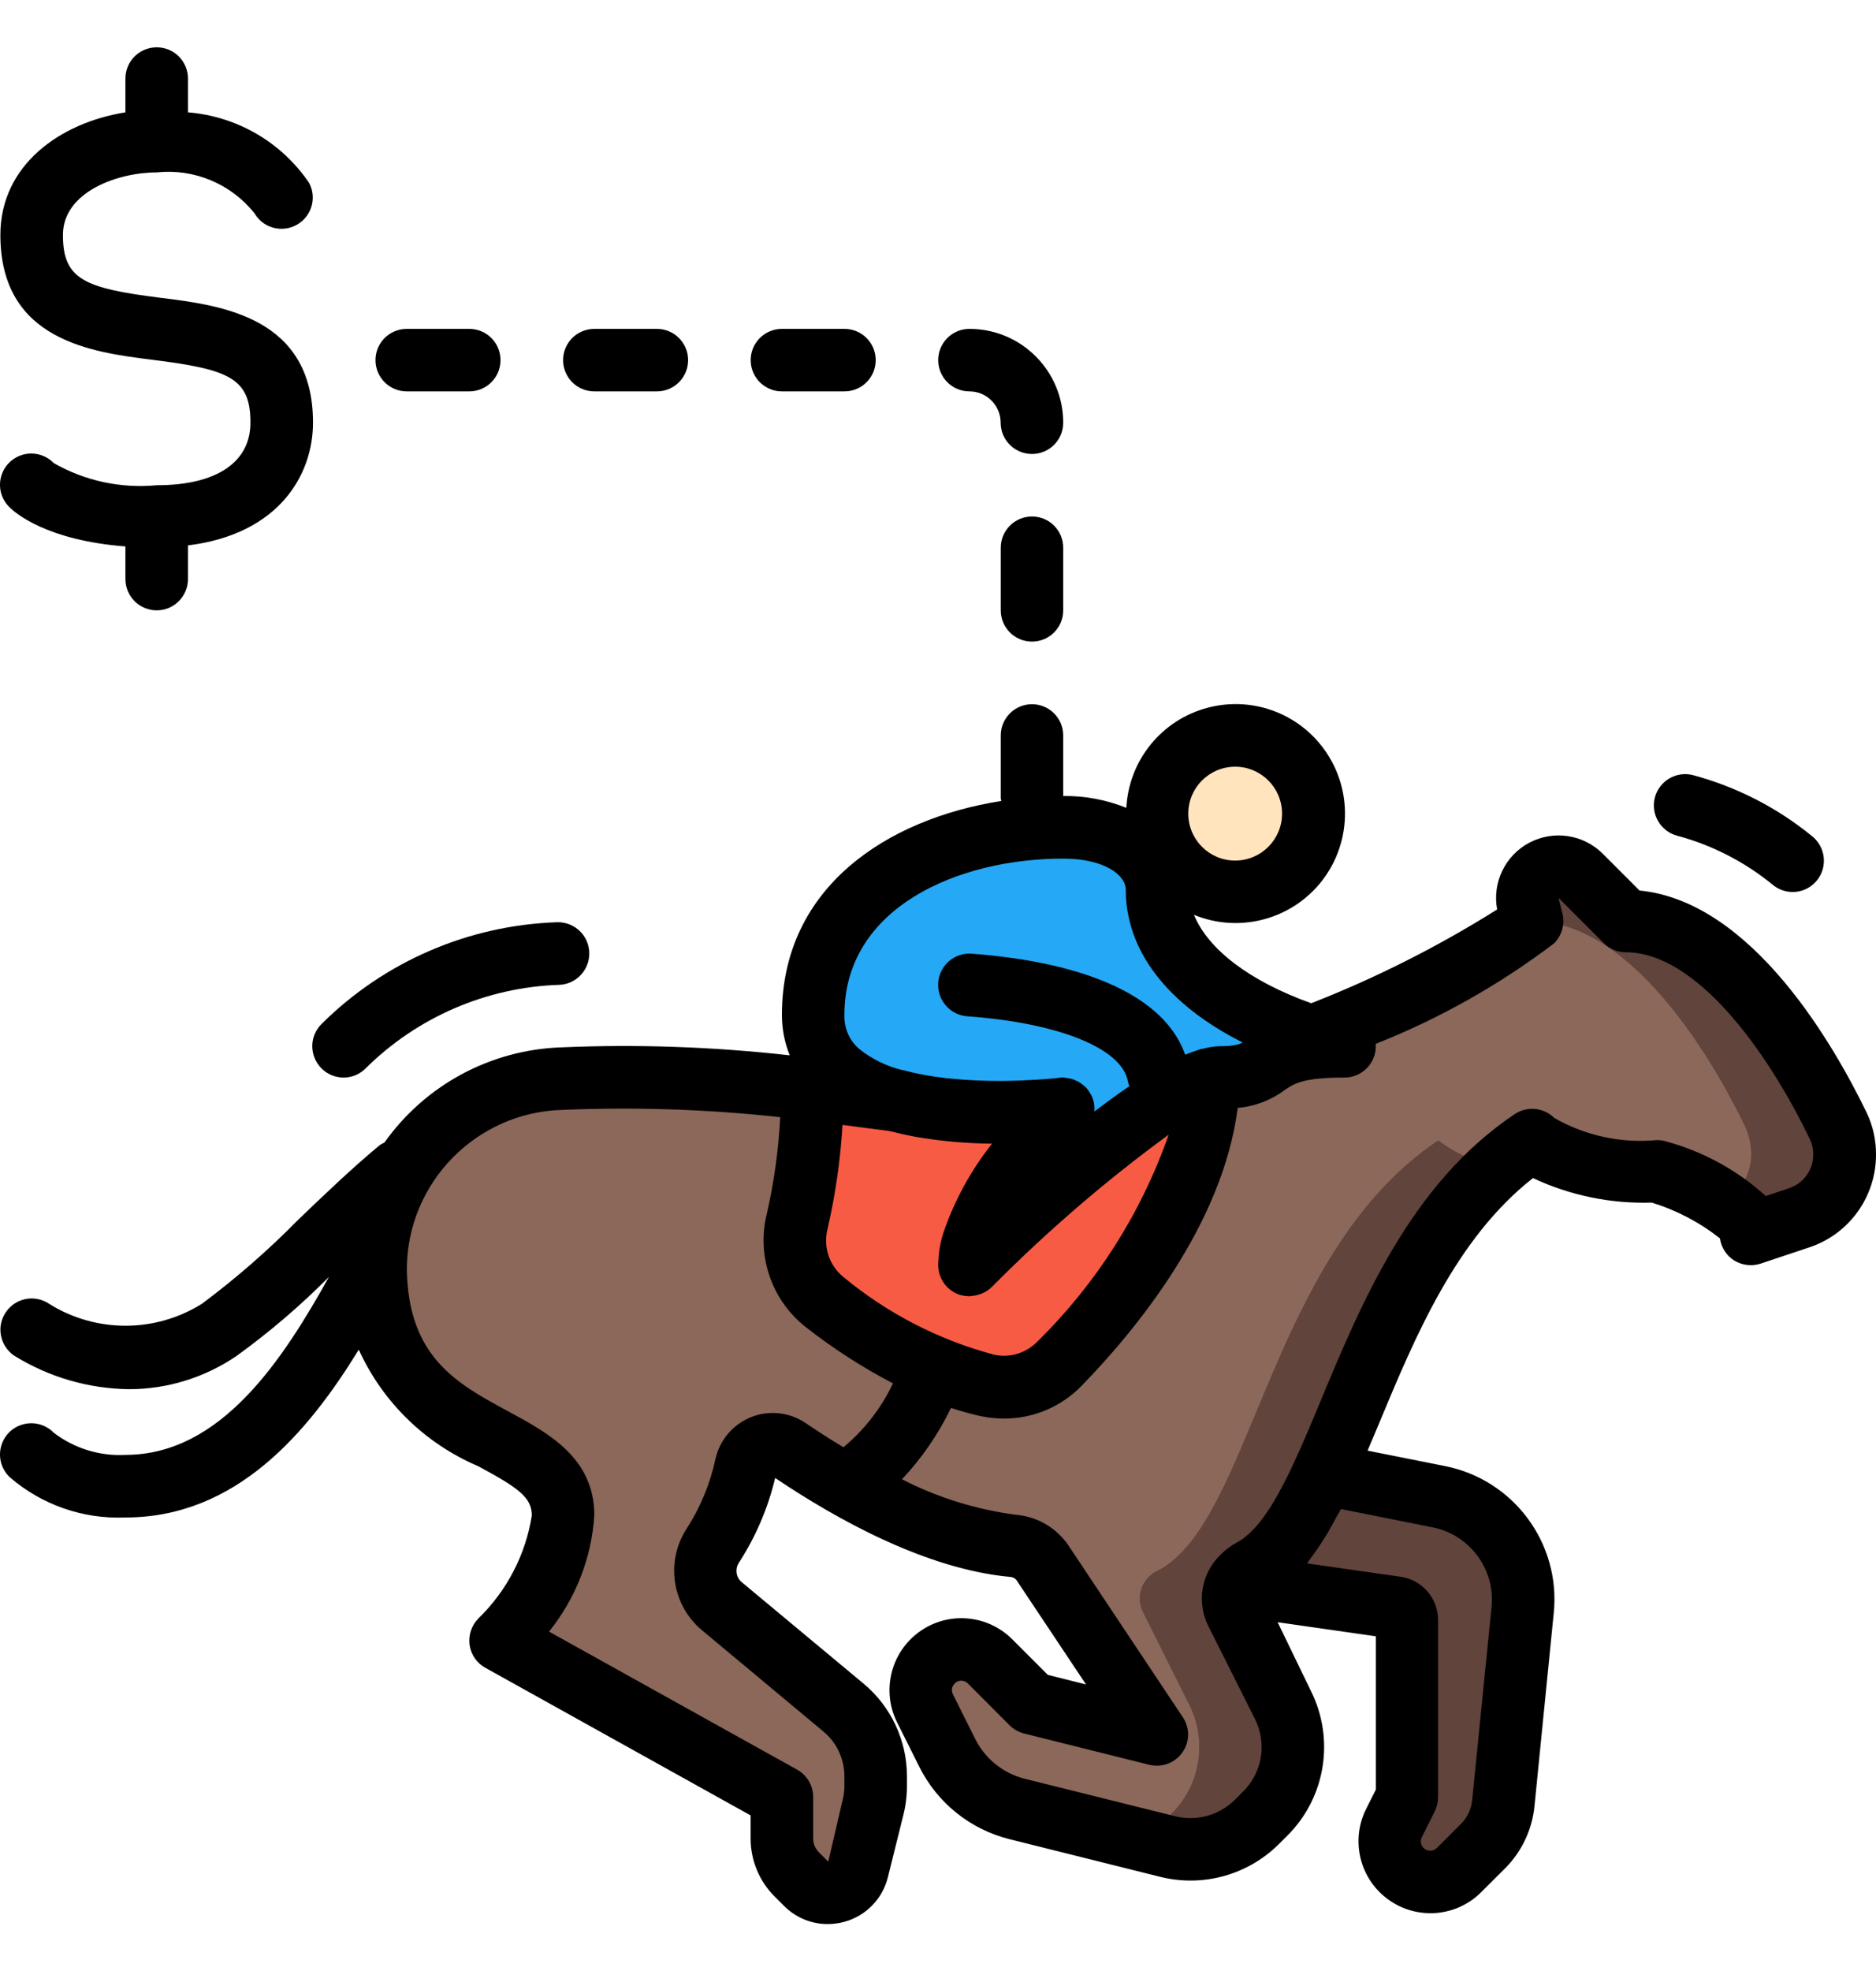 <?xml version="1.0" encoding="UTF-8"?>
<svg xmlns="http://www.w3.org/2000/svg" width="20" height="21" viewBox="0 0 20 21" fill="none">
  <g clip-path="url(#clip0_121_2731)">
    <path d="M15.338 15.947L14.108 15.701C13.966 16.115 13.699 16.475 13.343 16.73C13.277 16.765 13.223 16.82 13.189 16.887L14.892 17.13C14.954 17.139 15.001 17.193 15.001 17.256V19.146L14.861 19.424C14.767 19.614 14.824 19.845 14.996 19.969C15.168 20.093 15.405 20.074 15.555 19.924L15.81 19.669C15.933 19.546 16.01 19.384 16.027 19.211L16.233 17.157C16.29 16.583 15.903 16.06 15.338 15.947Z" fill="#61443C"></path>
    <path d="M14.335 11.147C13.002 10.814 12.335 10.148 12.335 9.481C12.335 8.951 11.492 8.421 9.805 9.232C9.287 9.469 8.894 9.915 8.724 10.459C8.223 12.202 11.335 11.814 11.335 11.814C11.335 11.814 10.407 12.059 10.335 12.835C10.308 13.137 10.522 13.296 10.743 13.088C11.363 12.506 12.524 11.48 13.002 11.48C13.668 11.48 13.335 11.147 14.335 11.147Z" fill="#25A8F5"></path>
    <path d="M14.001 8.669C14.001 9.129 13.628 9.502 13.168 9.502C12.708 9.502 12.335 9.129 12.335 8.669C12.335 8.209 12.708 7.836 13.168 7.836C13.628 7.836 14.001 8.209 14.001 8.669Z" fill="#FFE4BE"></path>
    <path d="M19.6 11.998C19.353 11.485 18.463 9.815 17.334 9.815L16.85 9.332C16.744 9.228 16.582 9.208 16.453 9.281C16.324 9.354 16.259 9.504 16.294 9.648L16.334 9.815C15.614 10.33 14.826 10.743 13.994 11.045C14.104 11.082 14.214 11.115 14.334 11.148C13.334 11.148 13.668 11.481 13.001 11.481C12.525 11.481 11.358 12.508 10.738 13.091C10.639 13.185 10.492 13.207 10.369 13.148C10.245 13.089 10.171 12.961 10.182 12.825C10.187 12.768 10.198 12.712 10.215 12.658C10.368 12.145 10.985 11.915 11.232 11.841H11.235C11.259 11.833 11.283 11.827 11.308 11.821C11.291 11.821 11.275 11.822 11.258 11.825H11.255C10.919 11.854 10.582 11.858 10.245 11.838C10.282 11.828 10.308 11.821 10.322 11.818C10.298 11.818 10.242 11.825 10.165 11.831C9.952 11.813 9.741 11.776 9.535 11.721C8.426 11.541 7.303 11.461 6.179 11.485C6.116 11.488 6.053 11.488 5.989 11.491C4.885 11.523 4.005 12.426 4.003 13.531C4.036 15.474 6.002 15.154 6.002 16.147C5.971 16.528 5.824 16.891 5.583 17.187C5.525 17.263 5.504 17.361 5.525 17.455C5.545 17.548 5.605 17.628 5.689 17.674L8.329 19.143L8.335 19.146V19.586C8.335 19.731 8.392 19.869 8.495 19.97L8.595 20.07C8.678 20.153 8.799 20.186 8.912 20.155C9.026 20.123 9.114 20.034 9.142 19.92L9.305 19.26C9.325 19.184 9.335 19.105 9.335 19.026V18.927C9.335 18.643 9.209 18.375 8.992 18.193L8.822 18.05L7.692 17.11C7.504 16.951 7.464 16.677 7.599 16.47C7.738 16.251 7.845 16.013 7.919 15.764C7.929 15.717 7.942 15.667 7.952 15.617C7.973 15.523 8.04 15.445 8.13 15.409C8.22 15.373 8.322 15.383 8.402 15.437C8.935 15.801 9.915 16.387 10.798 16.47C10.925 16.478 11.042 16.543 11.115 16.647L12.335 18.48L11.135 18.18L11.002 18.147L10.555 17.7C10.424 17.567 10.222 17.533 10.055 17.617C9.922 17.684 9.833 17.815 9.818 17.963C9.811 18.045 9.826 18.126 9.862 18.2L10.098 18.673C10.248 18.973 10.52 19.192 10.845 19.273L12.145 19.596L12.451 19.673C12.792 19.76 13.153 19.66 13.401 19.41L13.491 19.32C13.795 19.016 13.87 18.551 13.678 18.167L13.181 17.17C13.143 17.09 13.139 16.999 13.17 16.916C13.201 16.833 13.264 16.766 13.344 16.73C14.281 16.244 14.494 13.734 15.984 12.418C16.095 12.321 16.212 12.23 16.334 12.148C16.334 12.148 16.667 12.481 17.667 12.481C17.925 12.569 18.173 12.685 18.407 12.828C18.467 12.865 18.523 12.91 18.573 12.961C18.658 13.061 18.795 13.1 18.92 13.061L19.14 12.988C19.408 12.889 19.607 12.658 19.663 12.378C19.677 12.248 19.655 12.116 19.6 11.998Z" fill="#8B685A"></path>
    <path d="M9.335 18.927V18.99C9.238 18.899 9.158 18.792 9.099 18.673L8.862 18.2C8.839 18.153 8.825 18.102 8.822 18.05L8.992 18.193C9.209 18.375 9.335 18.643 9.335 18.927Z" fill="#8B685A"></path>
    <path d="M10.165 11.831C9.619 11.882 9.069 11.845 8.535 11.721C7.754 11.602 6.968 11.524 6.179 11.485C7.302 11.461 8.426 11.54 9.535 11.721C9.741 11.776 9.952 11.813 10.165 11.831Z" fill="#8B685A"></path>
    <path d="M11.309 11.821C11.284 11.827 11.259 11.833 11.235 11.841C11.242 11.835 11.249 11.831 11.255 11.825H11.259C11.275 11.822 11.292 11.821 11.309 11.821Z" fill="#8B685A"></path>
    <path d="M13.181 17.171L13.678 18.167C13.87 18.552 13.795 19.016 13.491 19.32L13.401 19.41C13.153 19.66 12.792 19.76 12.451 19.674L12.145 19.597C12.24 19.549 12.326 19.486 12.401 19.41L12.491 19.32C12.795 19.016 12.87 18.552 12.678 18.167L12.181 17.171C12.143 17.091 12.139 16.999 12.17 16.916C12.201 16.834 12.264 16.767 12.345 16.731C13.351 16.208 13.521 13.355 15.334 12.148C15.523 12.295 15.747 12.388 15.984 12.418C14.494 13.735 14.281 16.244 13.344 16.731C13.264 16.767 13.201 16.834 13.17 16.916C13.139 16.999 13.143 17.091 13.181 17.171Z" fill="#61443C"></path>
    <path d="M19.664 12.378C19.607 12.658 19.409 12.889 19.14 12.988L18.921 13.061C18.795 13.1 18.659 13.061 18.574 12.961C18.524 12.91 18.468 12.865 18.407 12.828C18.542 12.712 18.633 12.553 18.664 12.378C18.678 12.248 18.656 12.116 18.601 11.998C18.354 11.485 17.464 9.815 16.334 9.815L16.294 9.648C16.26 9.504 16.325 9.354 16.454 9.281C16.583 9.208 16.745 9.228 16.851 9.332L17.334 9.815C18.464 9.815 19.354 11.485 19.6 11.998C19.656 12.116 19.678 12.248 19.664 12.378Z" fill="#61443C"></path>
    <path d="M18.663 12.378C18.632 12.553 18.542 12.712 18.407 12.828C18.173 12.686 17.925 12.57 17.667 12.482C16.667 12.482 16.334 12.148 16.334 12.148C16.212 12.231 16.095 12.321 15.984 12.418C15.747 12.388 15.523 12.295 15.334 12.148C13.521 13.355 13.351 16.207 12.345 16.731C12.264 16.767 12.201 16.834 12.17 16.916C12.139 16.999 12.143 17.091 12.181 17.171L12.678 18.167C12.871 18.552 12.795 19.016 12.491 19.32L12.401 19.41C12.326 19.486 12.24 19.549 12.145 19.597L10.845 19.273C10.52 19.192 10.248 18.973 10.098 18.674L9.862 18.2C9.826 18.127 9.811 18.045 9.818 17.964C9.833 17.816 9.922 17.685 10.055 17.617C10.222 17.534 10.424 17.567 10.555 17.701L11.002 18.147L11.135 18.18L12.335 18.48L11.115 16.647C11.042 16.544 10.925 16.478 10.798 16.471C9.915 16.387 8.935 15.801 8.402 15.438C8.322 15.384 8.22 15.373 8.13 15.409C8.04 15.445 7.973 15.523 7.952 15.618C7.942 15.668 7.929 15.717 7.919 15.764C7.845 16.013 7.738 16.251 7.599 16.471C7.464 16.677 7.504 16.952 7.692 17.111L8.822 18.05C8.825 18.103 8.839 18.154 8.862 18.2L9.099 18.674C9.158 18.793 9.238 18.9 9.335 18.99V19.027C9.335 19.106 9.325 19.184 9.305 19.26L9.142 19.92C9.114 20.034 9.026 20.124 8.912 20.155C8.799 20.186 8.678 20.154 8.595 20.07L8.495 19.97C8.392 19.869 8.335 19.731 8.335 19.587V19.147L8.329 19.143L5.689 17.674C5.605 17.628 5.545 17.548 5.525 17.455C5.504 17.362 5.525 17.264 5.583 17.187C5.824 16.891 5.971 16.529 6.002 16.148C6.002 15.154 4.036 15.474 4.003 13.531C4.005 12.426 4.885 11.523 5.989 11.492C6.053 11.489 6.116 11.489 6.179 11.485C6.968 11.524 7.754 11.603 8.535 11.722C9.069 11.845 9.619 11.882 10.165 11.832C10.192 11.835 10.218 11.835 10.245 11.838C10.582 11.858 10.919 11.854 11.255 11.825C11.248 11.832 11.241 11.835 11.235 11.842H11.232C10.985 11.915 10.368 12.145 10.215 12.658C10.198 12.713 10.187 12.768 10.182 12.825C10.171 12.961 10.245 13.09 10.369 13.149C10.492 13.208 10.639 13.185 10.738 13.091C11.358 12.508 12.525 11.482 13.001 11.482C13.668 11.482 13.334 11.149 14.334 11.149C14.214 11.115 14.104 11.082 13.994 11.045C14.826 10.744 15.614 10.33 16.334 9.815C17.464 9.815 18.353 11.485 18.6 11.998C18.656 12.117 18.678 12.248 18.663 12.378Z" fill="#8B685A"></path>
    <path d="M10.322 11.818C10.308 11.822 10.282 11.828 10.245 11.838C10.218 11.835 10.192 11.835 10.165 11.832C10.242 11.825 10.298 11.818 10.322 11.818Z" fill="#8B685A"></path>
    <path d="M11.309 11.821C11.284 11.827 11.259 11.833 11.235 11.841C11.242 11.835 11.249 11.831 11.255 11.825H11.259C11.275 11.822 11.292 11.821 11.309 11.821Z" fill="#8B685A"></path>
    <path d="M9.335 18.927V18.991C9.238 18.9 9.158 18.793 9.099 18.674L8.862 18.201C8.839 18.154 8.826 18.103 8.822 18.051L8.992 18.194C9.21 18.376 9.335 18.644 9.335 18.927Z" fill="#8B685A"></path>
    <path d="M8.788 13.871C9.296 14.289 9.889 14.593 10.526 14.761C10.804 14.821 11.093 14.735 11.292 14.532C11.815 13.996 12.856 12.769 12.887 11.499C12.359 11.628 11.32 12.547 10.743 13.087C10.522 13.295 10.307 13.137 10.335 12.835C10.405 12.059 11.335 11.814 11.335 11.814C10.734 11.884 10.126 11.853 9.535 11.722C9.244 11.689 8.964 11.647 8.665 11.609C8.655 12.08 8.6 12.549 8.498 13.009C8.416 13.328 8.529 13.666 8.788 13.871Z" fill="#F85B44"></path>
    <path d="M3.426 11.382C3.556 11.513 3.767 11.514 3.897 11.384C4.448 10.837 5.185 10.519 5.96 10.493C6.079 10.489 6.187 10.422 6.243 10.316C6.299 10.211 6.295 10.084 6.232 9.983C6.169 9.882 6.056 9.822 5.937 9.826C4.994 9.858 4.097 10.245 3.428 10.91C3.365 10.973 3.329 11.057 3.329 11.146C3.329 11.234 3.364 11.319 3.426 11.382Z" fill="black"></path>
    <path d="M18.903 9.43C18.996 9.505 19.122 9.524 19.233 9.481C19.344 9.437 19.424 9.337 19.441 9.219C19.458 9.101 19.411 8.982 19.317 8.908C18.945 8.604 18.512 8.383 18.047 8.258C17.869 8.213 17.688 8.321 17.642 8.499C17.597 8.678 17.705 8.859 17.883 8.905C18.256 9.005 18.604 9.185 18.903 9.43Z" fill="black"></path>
    <path d="M17.479 9.488L17.087 9.096C16.881 8.89 16.564 8.842 16.305 8.978C16.047 9.114 15.907 9.403 15.961 9.69C15.333 10.084 14.67 10.419 13.979 10.689C13.327 10.456 12.88 10.117 12.729 9.747C13.198 9.94 13.739 9.807 14.066 9.419C14.392 9.03 14.43 8.474 14.158 8.045C13.887 7.615 13.369 7.411 12.877 7.54C12.386 7.668 12.034 8.1 12.008 8.607C11.794 8.521 11.565 8.478 11.335 8.481V7.836C11.335 7.652 11.186 7.503 11.002 7.503C10.818 7.503 10.669 7.652 10.669 7.836V8.502C10.669 8.514 10.674 8.523 10.675 8.534C9.454 8.725 8.336 9.455 8.336 10.814C8.336 10.961 8.364 11.107 8.419 11.244C7.61 11.153 6.795 11.124 5.982 11.159C5.23 11.185 4.533 11.56 4.098 12.174C4.082 12.181 4.066 12.189 4.051 12.199C3.758 12.441 3.466 12.721 3.184 12.991C2.864 13.317 2.519 13.618 2.153 13.891C1.654 14.203 1.021 14.203 0.523 13.891C0.424 13.825 0.297 13.816 0.19 13.869C0.084 13.922 0.013 14.028 0.005 14.146C-0.002 14.265 0.054 14.379 0.153 14.445C0.521 14.673 0.944 14.796 1.376 14.801C1.785 14.801 2.184 14.677 2.522 14.447C2.873 14.193 3.202 13.912 3.507 13.605C3.019 14.479 2.36 15.501 1.337 15.501C1.063 15.516 0.792 15.432 0.573 15.265C0.489 15.179 0.365 15.144 0.249 15.175C0.132 15.205 0.041 15.296 0.011 15.413C-0.02 15.529 0.015 15.653 0.102 15.737C0.443 16.033 0.885 16.187 1.337 16.168C2.522 16.168 3.285 15.258 3.825 14.38C4.079 14.939 4.534 15.382 5.099 15.622C5.513 15.846 5.67 15.949 5.67 16.146C5.604 16.564 5.404 16.949 5.1 17.244C5.027 17.318 4.992 17.422 5.006 17.526C5.021 17.629 5.083 17.72 5.175 17.77L8.002 19.342V19.587C8.002 19.82 8.094 20.043 8.259 20.207L8.359 20.307C8.482 20.43 8.648 20.5 8.822 20.5C8.883 20.5 8.944 20.492 9.002 20.476C9.232 20.413 9.409 20.231 9.466 20L9.63 19.341C9.656 19.239 9.669 19.134 9.669 19.028V18.926C9.669 18.544 9.499 18.181 9.205 17.937L7.905 16.855C7.845 16.803 7.834 16.715 7.878 16.649C8.057 16.373 8.188 16.067 8.264 15.747C8.922 16.19 9.874 16.718 10.767 16.801C10.793 16.802 10.818 16.813 10.835 16.833L11.578 17.947L11.171 17.845L10.79 17.464C10.524 17.2 10.105 17.166 9.801 17.386C9.497 17.605 9.396 18.013 9.563 18.349L9.8 18.823C9.993 19.21 10.345 19.492 10.764 19.596L12.37 19.997C12.824 20.11 13.304 19.977 13.636 19.646L13.726 19.556C14.132 19.151 14.232 18.531 13.976 18.017L13.621 17.284L14.668 17.434V19.067L14.563 19.276C14.396 19.612 14.497 20.02 14.801 20.239C15.106 20.459 15.525 20.426 15.79 20.161L16.047 19.905C16.224 19.727 16.334 19.494 16.359 19.244L16.564 17.19C16.642 16.446 16.138 15.765 15.404 15.62L14.58 15.456C14.62 15.362 14.66 15.266 14.701 15.168C15.088 14.239 15.523 13.194 16.343 12.552C16.738 12.737 17.172 12.827 17.609 12.813C17.873 12.894 18.119 13.023 18.336 13.194C18.35 13.292 18.406 13.379 18.49 13.431C18.574 13.482 18.677 13.494 18.771 13.463L19.286 13.291C19.713 13.151 20.001 12.751 20 12.302C20.001 12.147 19.967 11.993 19.9 11.854C19.568 11.169 18.69 9.606 17.479 9.488ZM12.46 12.087C12.168 12.923 11.687 13.679 11.055 14.298C10.935 14.419 10.762 14.47 10.596 14.433C10.01 14.277 9.465 13.996 8.998 13.611C8.84 13.487 8.772 13.281 8.824 13.087C8.907 12.725 8.96 12.357 8.982 11.985L9.009 11.989C9.164 12.009 9.317 12.03 9.472 12.049C9.486 12.053 9.501 12.055 9.515 12.058C9.587 12.077 9.66 12.092 9.734 12.107L9.76 12.112C10.03 12.159 10.302 12.183 10.576 12.185C10.348 12.473 10.171 12.797 10.054 13.145L10.052 13.15C10.02 13.257 10.004 13.368 10.002 13.479C10.002 13.614 10.083 13.735 10.208 13.787C10.245 13.802 10.284 13.809 10.324 13.81C10.328 13.81 10.331 13.812 10.335 13.812C10.339 13.812 10.348 13.809 10.355 13.808C10.384 13.806 10.414 13.801 10.441 13.791C10.452 13.788 10.462 13.785 10.472 13.78C10.509 13.764 10.543 13.742 10.572 13.714C11.158 13.123 11.789 12.579 12.46 12.089V12.087ZM13.168 8.169C13.444 8.169 13.668 8.393 13.668 8.669C13.668 8.945 13.444 9.169 13.168 9.169C12.892 9.169 12.668 8.945 12.668 8.669C12.668 8.393 12.892 8.169 13.168 8.169ZM11.335 9.148C11.768 9.148 12.002 9.319 12.002 9.481C12.002 10.134 12.453 10.708 13.248 11.107C13.234 11.114 13.219 11.121 13.205 11.126C13.201 11.126 13.195 11.128 13.191 11.129C13.172 11.134 13.153 11.138 13.134 11.14L13.108 11.143C13.078 11.145 13.045 11.147 13.001 11.147C12.941 11.149 12.881 11.158 12.822 11.175C12.818 11.175 12.813 11.175 12.808 11.175C12.795 11.178 12.779 11.186 12.765 11.19C12.725 11.203 12.682 11.218 12.639 11.236H12.635C12.346 10.43 11.108 10.216 10.359 10.161C10.175 10.148 10.015 10.286 10.002 10.47C9.989 10.654 10.127 10.814 10.311 10.828C11.299 10.899 11.972 11.175 12.026 11.53C12.03 11.545 12.035 11.559 12.04 11.572L12.024 11.584C11.989 11.608 11.954 11.632 11.919 11.657C11.835 11.717 11.752 11.778 11.667 11.843C11.672 11.783 11.661 11.722 11.634 11.667C11.632 11.663 11.628 11.66 11.626 11.656C11.612 11.63 11.596 11.607 11.576 11.585C11.571 11.58 11.564 11.576 11.558 11.57C11.54 11.553 11.519 11.538 11.497 11.525C11.491 11.521 11.483 11.519 11.476 11.516C11.454 11.504 11.43 11.496 11.406 11.491C11.397 11.489 11.387 11.487 11.377 11.487C11.363 11.483 11.349 11.482 11.335 11.48C11.321 11.48 11.307 11.481 11.294 11.483L11.262 11.487C11.185 11.495 10.966 11.514 10.688 11.517C10.49 11.518 10.291 11.509 10.094 11.488H10.09C10.048 11.483 10.006 11.477 9.964 11.471L9.921 11.464C9.897 11.461 9.875 11.457 9.852 11.452C9.775 11.438 9.699 11.422 9.627 11.401H9.619C9.453 11.361 9.297 11.285 9.164 11.179C9.056 11.089 8.997 10.954 9.002 10.814C9.002 9.669 10.212 9.148 11.335 9.148ZM8.007 15.099C7.812 15.177 7.67 15.346 7.626 15.551C7.569 15.814 7.465 16.064 7.318 16.291C7.094 16.639 7.164 17.1 7.481 17.367L8.779 18.449C8.921 18.567 9.002 18.742 9.002 18.926V19.028C9.002 19.079 8.996 19.13 8.983 19.179L8.83 19.835L8.73 19.735C8.691 19.696 8.669 19.643 8.669 19.587V19.146C8.669 19.024 8.603 18.913 8.497 18.854L5.853 17.384C6.137 17.031 6.307 16.599 6.336 16.146C6.336 15.533 5.848 15.269 5.416 15.036C4.87 14.741 4.353 14.462 4.337 13.524C4.34 12.6 5.079 11.846 6.004 11.825C6.776 11.793 7.55 11.819 8.318 11.903C8.3 12.248 8.253 12.591 8.176 12.928C8.063 13.376 8.224 13.85 8.587 14.137C8.879 14.366 9.191 14.568 9.52 14.739C9.396 15.002 9.215 15.234 8.992 15.42C8.839 15.328 8.701 15.238 8.589 15.162C8.418 15.046 8.199 15.022 8.007 15.099ZM14.296 16.078L15.273 16.273C15.67 16.352 15.943 16.721 15.901 17.124L15.695 19.178C15.686 19.274 15.644 19.365 15.575 19.433L15.319 19.689C15.294 19.714 15.259 19.724 15.225 19.716C15.191 19.708 15.163 19.683 15.152 19.65C15.144 19.625 15.146 19.597 15.158 19.574L15.298 19.295C15.32 19.248 15.331 19.197 15.331 19.146V17.257C15.33 17.028 15.162 16.834 14.935 16.8L13.934 16.657C13.951 16.637 13.964 16.613 13.98 16.593C14.013 16.547 14.049 16.499 14.08 16.449C14.105 16.411 14.13 16.373 14.154 16.333C14.187 16.275 14.223 16.212 14.256 16.148C14.27 16.125 14.284 16.103 14.296 16.078ZM19.076 12.659L18.825 12.743C18.524 12.47 18.164 12.272 17.772 12.164C17.738 12.153 17.703 12.147 17.667 12.147C17.286 12.184 16.902 12.101 16.57 11.911C16.457 11.799 16.281 11.782 16.149 11.87C15.045 12.606 14.513 13.884 14.085 14.912C13.983 15.157 13.883 15.397 13.781 15.613L13.755 15.669C13.725 15.732 13.694 15.791 13.664 15.849C13.656 15.863 13.649 15.876 13.642 15.89C13.614 15.94 13.587 15.987 13.559 16.033C13.552 16.044 13.546 16.055 13.539 16.066C13.505 16.116 13.474 16.162 13.441 16.204C13.431 16.218 13.421 16.229 13.41 16.242C13.386 16.271 13.36 16.299 13.333 16.325C13.322 16.335 13.312 16.346 13.299 16.355C13.265 16.386 13.228 16.412 13.189 16.433C13.127 16.466 13.071 16.507 13.022 16.555L13.016 16.561C12.809 16.757 12.754 17.065 12.88 17.321L13.38 18.317C13.508 18.573 13.458 18.883 13.255 19.086L13.165 19.176C12.998 19.341 12.759 19.407 12.532 19.352L10.925 18.952C10.695 18.894 10.502 18.739 10.396 18.526L10.159 18.052C10.147 18.028 10.145 18.001 10.153 17.976C10.162 17.951 10.18 17.93 10.203 17.918C10.242 17.898 10.289 17.906 10.319 17.937L10.764 18.383C10.807 18.425 10.861 18.456 10.919 18.47L12.252 18.803C12.386 18.836 12.526 18.784 12.605 18.672C12.685 18.559 12.687 18.41 12.61 18.296L11.39 16.465C11.262 16.277 11.055 16.157 10.829 16.139C10.406 16.083 9.996 15.956 9.616 15.761C9.828 15.536 10.004 15.279 10.139 15.001C10.242 15.035 10.348 15.064 10.454 15.088C10.536 15.105 10.62 15.114 10.704 15.114C11.015 15.115 11.313 14.989 11.53 14.766C12.101 14.18 13.036 13.052 13.195 11.804C13.376 11.789 13.549 11.723 13.695 11.615C13.795 11.546 13.887 11.481 14.334 11.481C14.502 11.481 14.644 11.355 14.665 11.189C14.667 11.166 14.668 11.144 14.666 11.122C15.346 10.853 15.987 10.492 16.569 10.05C16.652 9.967 16.685 9.846 16.657 9.733L16.615 9.566L17.098 10.049C17.16 10.111 17.245 10.146 17.333 10.146C18.075 10.146 18.833 11.177 19.297 12.142C19.32 12.192 19.332 12.246 19.331 12.301C19.332 12.463 19.229 12.607 19.076 12.659Z" fill="black"></path>
    <path d="M1.671 5.17C1.289 5.206 0.906 5.124 0.573 4.934C0.489 4.847 0.365 4.813 0.249 4.843C0.132 4.874 0.041 4.965 0.011 5.081C-0.02 5.198 0.015 5.321 0.102 5.405C0.166 5.469 0.504 5.758 1.337 5.822V6.169C1.337 6.353 1.486 6.503 1.671 6.503C1.855 6.503 2.004 6.353 2.004 6.169V5.811C2.975 5.691 3.337 5.058 3.337 4.503C3.337 3.376 2.359 3.253 1.712 3.173C0.893 3.07 0.671 2.975 0.671 2.503C0.671 2.044 1.255 1.837 1.671 1.837C2.07 1.794 2.464 1.959 2.714 2.274C2.806 2.43 3.006 2.484 3.164 2.395C3.322 2.307 3.381 2.108 3.295 1.948C3.001 1.515 2.526 1.239 2.004 1.197V0.837C2.004 0.653 1.855 0.504 1.671 0.504C1.486 0.504 1.337 0.653 1.337 0.837V1.197C0.643 1.307 0.004 1.757 0.004 2.503C0.004 3.631 0.982 3.753 1.629 3.834C2.448 3.936 2.67 4.031 2.67 4.503C2.67 4.927 2.306 5.17 1.671 5.17Z" fill="black"></path>
    <path d="M5.003 4.17C5.187 4.17 5.336 4.021 5.336 3.837C5.336 3.653 5.187 3.504 5.003 3.504H4.336C4.152 3.504 4.003 3.653 4.003 3.837C4.003 4.021 4.152 4.17 4.336 4.17H5.003Z" fill="black"></path>
    <path d="M7.003 4.17C7.187 4.17 7.336 4.021 7.336 3.837C7.336 3.653 7.187 3.504 7.003 3.504H6.336C6.152 3.504 6.003 3.653 6.003 3.837C6.003 4.021 6.152 4.17 6.336 4.17H7.003Z" fill="black"></path>
    <path d="M8.336 3.504C8.152 3.504 8.003 3.653 8.003 3.837C8.003 4.021 8.152 4.17 8.336 4.17H9.003C9.187 4.17 9.336 4.021 9.336 3.837C9.336 3.653 9.187 3.504 9.003 3.504H8.336Z" fill="black"></path>
    <path d="M10.335 3.504C10.151 3.504 10.002 3.653 10.002 3.837C10.002 4.021 10.151 4.17 10.335 4.17C10.519 4.17 10.668 4.32 10.668 4.504C10.668 4.688 10.818 4.837 11.002 4.837C11.186 4.837 11.335 4.688 11.335 4.504C11.335 3.952 10.887 3.504 10.335 3.504Z" fill="black"></path>
    <path d="M11.002 5.503C10.818 5.503 10.669 5.652 10.669 5.836V6.503C10.669 6.687 10.818 6.836 11.002 6.836C11.186 6.836 11.335 6.687 11.335 6.503V5.836C11.335 5.652 11.186 5.503 11.002 5.503Z" fill="black"></path>
  </g>
  <defs>
    <clipPath id="clip0_121_2731">
      <rect width="20" height="20" fill="white" transform="translate(0 0.5)"></rect>
    </clipPath>
  </defs>
</svg>
